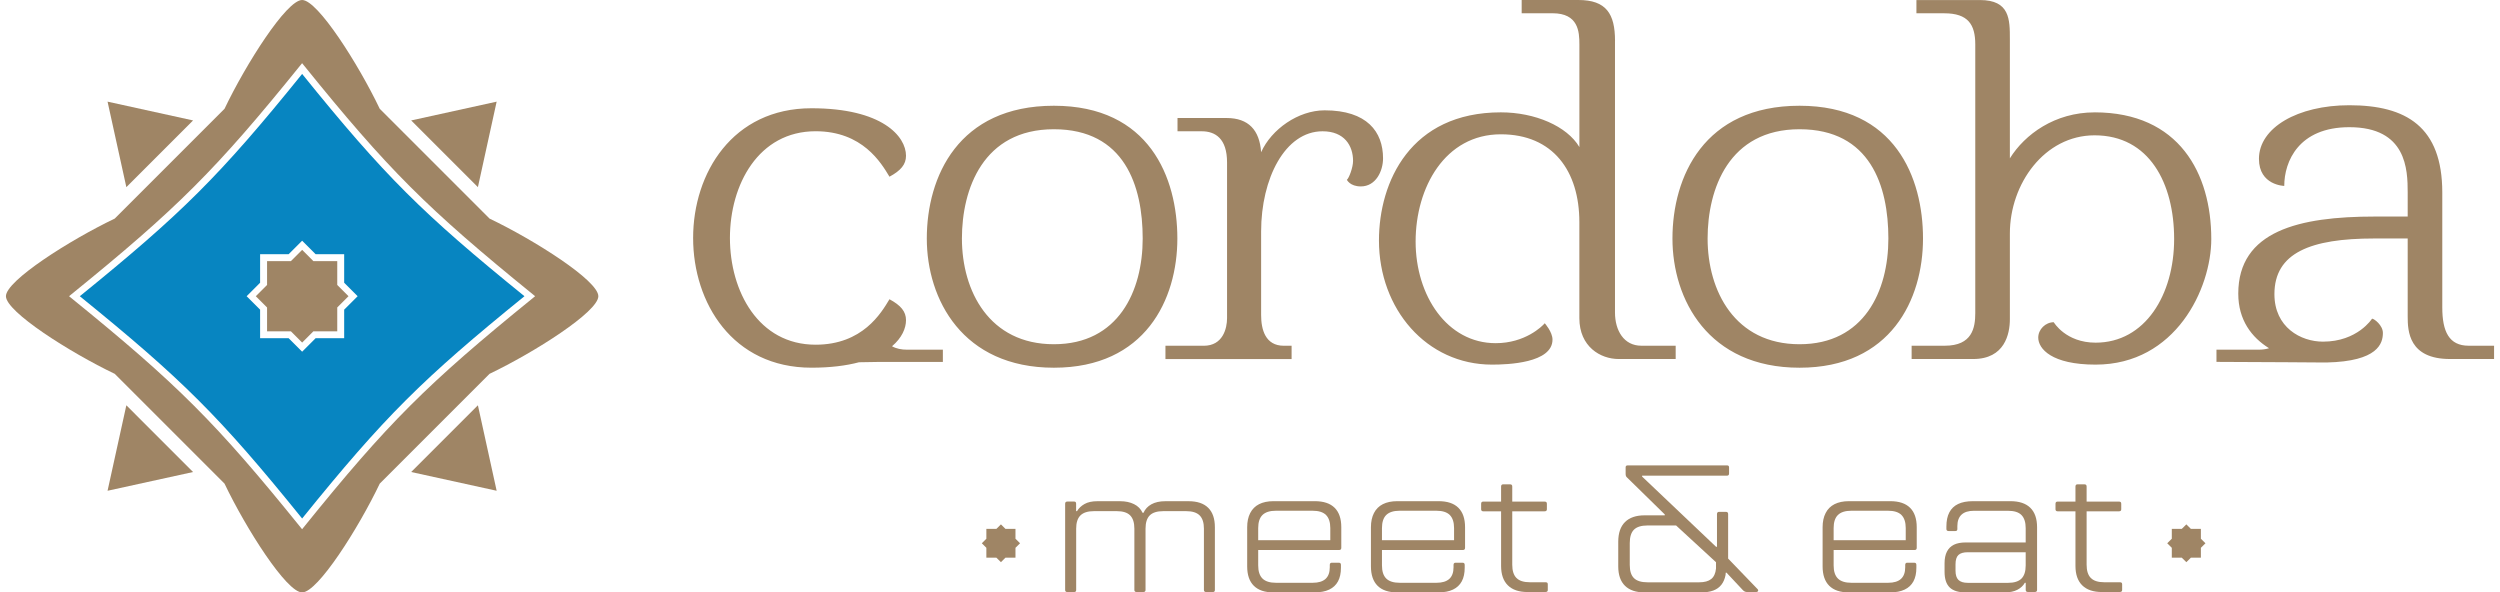 <?xml version="1.0" encoding="UTF-8"?> <svg xmlns="http://www.w3.org/2000/svg" width="211" height="50" viewBox="0 0 211 50" fill="none"><path fill-rule="evenodd" clip-rule="evenodd" d="M10.664 15.796L9.078 8.579L16.295 10.165L10.664 15.796Z" fill="#9F8565"></path><path fill-rule="evenodd" clip-rule="evenodd" d="M16.295 39.838L9.078 41.42L10.664 34.206L16.295 39.838Z" fill="#9F8565"></path><path fill-rule="evenodd" clip-rule="evenodd" d="M40.335 34.206L41.917 41.42L34.703 39.838L40.335 34.206Z" fill="#9F8565"></path><path fill-rule="evenodd" clip-rule="evenodd" d="M34.703 10.165L41.917 8.579L40.335 15.796L34.703 10.165Z" fill="#9F8565"></path><path fill-rule="evenodd" clip-rule="evenodd" d="M41.317 18.449L32.051 9.183C30.247 5.411 26.814 0 25.5 0C24.182 0 20.753 5.407 18.949 9.183L9.683 18.449C5.907 20.253 0.5 23.686 0.5 25C0.5 26.318 5.907 29.747 9.683 31.551L18.949 40.817C20.753 44.593 24.186 50 25.5 50C26.818 50 30.247 44.593 32.051 40.817L41.317 31.551C45.09 29.747 50.5 26.314 50.5 25C50.5 23.682 45.093 20.253 41.317 18.449ZM45.002 25.134C36.01 32.426 32.751 35.684 25.631 44.502L25.497 44.667L25.363 44.502C18.242 35.687 14.984 32.429 5.992 25.134L5.83 25L5.992 24.866C14.987 17.571 18.245 14.313 25.363 5.498L25.497 5.333L25.631 5.498C32.751 14.313 36.01 17.571 45.002 24.866L45.164 25L45.002 25.134Z" fill="#9F8565"></path><path fill-rule="evenodd" clip-rule="evenodd" d="M25.5 6.24C18.532 14.865 15.349 18.015 6.736 25.001C15.349 31.985 18.532 35.134 25.5 43.762C32.468 35.137 35.652 31.988 44.264 25.001C35.652 18.018 32.468 14.868 25.5 6.24ZM29.048 26.135V28.546H26.637L25.5 29.683L24.363 28.546H21.953V26.135L20.816 25.001L21.953 23.864V21.453H24.363L25.5 20.316L26.637 21.453H29.048V23.864L30.185 25.001L29.048 26.135Z" fill="#0785C1"></path><path fill-rule="evenodd" clip-rule="evenodd" d="M28.464 25.95V27.962H26.449L25.502 28.913L24.552 27.962H22.54V25.95L21.59 25L22.54 24.05V22.038H24.552L25.502 21.088L26.449 22.038H28.464V24.05L29.414 25L28.464 25.95Z" fill="#9F8565"></path><path d="M90.084 49.97C90.021 49.97 89.975 49.954 89.945 49.924C89.915 49.895 89.898 49.851 89.898 49.803V42.514C89.898 42.452 89.915 42.407 89.945 42.377C89.975 42.347 90.021 42.331 90.084 42.331H90.655C90.718 42.331 90.761 42.347 90.786 42.377C90.81 42.407 90.824 42.452 90.824 42.514V43.141H90.9C91.044 42.896 91.256 42.695 91.534 42.538C91.812 42.38 92.174 42.302 92.617 42.302H94.533C94.987 42.302 95.376 42.383 95.709 42.547C96.038 42.708 96.28 42.953 96.435 43.281H96.511C96.645 42.974 96.868 42.735 97.175 42.563C97.486 42.391 97.875 42.302 98.351 42.302H100.313C101.045 42.302 101.598 42.487 101.973 42.859C102.349 43.23 102.536 43.779 102.536 44.5V49.8C102.536 49.851 102.523 49.892 102.498 49.921C102.474 49.951 102.428 49.967 102.368 49.967H101.78C101.728 49.967 101.687 49.951 101.657 49.921C101.628 49.892 101.611 49.849 101.611 49.8V44.621C101.611 44.112 101.489 43.739 101.249 43.499C101.007 43.26 100.629 43.141 100.114 43.141H98.182C97.657 43.141 97.276 43.262 97.039 43.499C96.802 43.736 96.683 44.112 96.683 44.621V49.8C96.683 49.851 96.666 49.892 96.636 49.921C96.607 49.951 96.56 49.967 96.498 49.967H95.926C95.864 49.967 95.817 49.951 95.787 49.921C95.757 49.892 95.741 49.849 95.741 49.8V44.621C95.741 44.112 95.621 43.739 95.385 43.499C95.148 43.26 94.772 43.141 94.258 43.141H92.326C91.812 43.141 91.433 43.262 91.191 43.499C90.949 43.739 90.829 44.112 90.829 44.621V49.8C90.829 49.851 90.816 49.892 90.791 49.921C90.764 49.951 90.72 49.967 90.66 49.967H90.089L90.084 49.97Z" fill="#9F8565"></path><path d="M107.485 49.999C106.753 49.999 106.201 49.813 105.825 49.442C105.449 49.071 105.262 48.522 105.262 47.801V44.5C105.262 44.032 105.346 43.631 105.518 43.3C105.689 42.969 105.937 42.719 106.266 42.552C106.595 42.385 107.003 42.299 107.488 42.299H110.966C111.709 42.299 112.266 42.484 112.642 42.856C113.018 43.227 113.205 43.776 113.205 44.497V46.238C113.205 46.3 113.189 46.345 113.159 46.375C113.129 46.405 113.083 46.421 113.02 46.421H105.988V45.595H112.277V44.572C112.277 44.075 112.155 43.703 111.915 43.464C111.673 43.224 111.295 43.106 110.781 43.106H107.689C107.175 43.106 106.797 43.227 106.554 43.464C106.312 43.703 106.192 44.072 106.192 44.572V47.72C106.192 48.221 106.312 48.589 106.554 48.829C106.797 49.068 107.175 49.187 107.689 49.187H110.794C111.279 49.187 111.638 49.076 111.877 48.858C112.114 48.641 112.234 48.312 112.234 47.874V47.675C112.234 47.613 112.25 47.567 112.28 47.537C112.31 47.508 112.351 47.492 112.403 47.492H112.99C113.053 47.492 113.099 47.508 113.129 47.537C113.159 47.567 113.175 47.613 113.175 47.675V47.919C113.175 48.377 113.094 48.759 112.928 49.066C112.762 49.372 112.517 49.604 112.188 49.76C111.858 49.919 111.45 49.996 110.966 49.996H107.488L107.485 49.999Z" fill="#9F8565"></path><path d="M117.93 49.999C117.198 49.999 116.646 49.813 116.27 49.442C115.895 49.071 115.707 48.522 115.707 47.801V44.5C115.707 44.032 115.791 43.631 115.963 43.3C116.132 42.969 116.382 42.719 116.711 42.552C117.04 42.385 117.449 42.299 117.933 42.299H121.411C122.154 42.299 122.712 42.484 123.087 42.856C123.463 43.227 123.651 43.776 123.651 44.497V46.238C123.651 46.3 123.634 46.345 123.604 46.375C123.574 46.405 123.528 46.421 123.466 46.421H116.434V45.595H122.723V44.572C122.723 44.075 122.6 43.703 122.361 43.464C122.119 43.224 121.74 43.106 121.226 43.106H118.134C117.62 43.106 117.242 43.227 117 43.464C116.757 43.703 116.638 44.072 116.638 44.572V47.72C116.638 48.221 116.757 48.589 117 48.829C117.242 49.068 117.62 49.187 118.134 49.187H121.24C121.724 49.187 122.083 49.076 122.323 48.858C122.559 48.641 122.679 48.312 122.679 47.874V47.675C122.679 47.613 122.695 47.567 122.725 47.537C122.755 47.508 122.796 47.492 122.848 47.492H123.436C123.498 47.492 123.545 47.508 123.574 47.537C123.604 47.567 123.621 47.613 123.621 47.675V47.919C123.621 48.377 123.539 48.759 123.373 49.066C123.207 49.372 122.962 49.604 122.633 49.76C122.304 49.919 121.895 49.996 121.411 49.996H117.933L117.93 49.999Z" fill="#9F8565"></path><path d="M125.193 43.156C125.13 43.156 125.084 43.14 125.054 43.11C125.024 43.081 125.008 43.04 125.008 42.989V42.516C125.008 42.454 125.024 42.408 125.054 42.378C125.084 42.349 125.13 42.333 125.193 42.333H130.355C130.426 42.333 130.478 42.349 130.51 42.378C130.54 42.408 130.557 42.454 130.557 42.516V42.989C130.557 43.04 130.54 43.081 130.51 43.11C130.48 43.14 130.429 43.156 130.355 43.156H125.193ZM128.932 49.968C128.2 49.968 127.645 49.78 127.264 49.403C126.883 49.027 126.692 48.48 126.692 47.767V41.06C126.692 40.998 126.709 40.952 126.739 40.923C126.769 40.893 126.809 40.877 126.861 40.877H127.449C127.511 40.877 127.558 40.893 127.588 40.923C127.618 40.952 127.634 40.998 127.634 41.06V47.66C127.634 48.168 127.751 48.542 127.99 48.782C128.227 49.021 128.603 49.142 129.117 49.142H130.431C130.502 49.142 130.554 49.156 130.587 49.18C130.617 49.207 130.633 49.25 130.633 49.309V49.799C130.633 49.85 130.617 49.89 130.587 49.92C130.557 49.95 130.505 49.966 130.431 49.966H128.932V49.968Z" fill="#9F8565"></path><path d="M138.806 50C138.085 50 137.533 49.815 137.152 49.443C136.771 49.072 136.58 48.523 136.58 47.802V45.725C136.58 44.993 136.771 44.436 137.152 44.059C137.533 43.683 138.085 43.494 138.806 43.494H140.507V43.419L137.356 40.333C137.293 40.282 137.252 40.231 137.233 40.18C137.211 40.129 137.203 40.064 137.203 39.981V39.445C137.203 39.383 137.22 39.34 137.25 39.316C137.279 39.292 137.326 39.278 137.388 39.278H145.748C145.811 39.278 145.857 39.292 145.887 39.316C145.917 39.343 145.933 39.386 145.933 39.445V39.964C145.933 40.026 145.917 40.072 145.887 40.102C145.857 40.131 145.811 40.147 145.748 40.147H138.594V40.223L144.837 46.15H144.913V43.384C144.913 43.322 144.929 43.276 144.959 43.247C144.989 43.217 145.03 43.201 145.082 43.201H145.669C145.732 43.201 145.778 43.217 145.808 43.247C145.838 43.276 145.854 43.322 145.854 43.384V47.143L148.296 49.677C148.347 49.718 148.377 49.761 148.388 49.806C148.399 49.852 148.385 49.89 148.35 49.922C148.315 49.952 148.271 49.968 148.219 49.968H147.463C147.389 49.968 147.327 49.954 147.27 49.93C147.212 49.906 147.158 49.866 147.106 49.815L145.716 48.332H145.653L145.637 48.531C145.574 48.857 145.46 49.128 145.288 49.349C145.12 49.567 144.891 49.731 144.608 49.839C144.325 49.946 143.966 50 143.533 50H138.803H138.806ZM143.411 49.147C143.854 49.147 144.192 49.056 144.423 48.873C144.654 48.69 144.79 48.394 144.831 47.988V47.452L141.462 44.35H139.051C138.526 44.35 138.145 44.468 137.908 44.703C137.671 44.937 137.552 45.313 137.552 45.833V47.681C137.552 48.189 137.669 48.563 137.908 48.795C138.145 49.029 138.526 49.147 139.051 49.147H143.408H143.411Z" fill="#9F8565"></path><path d="M156.051 49.999C155.319 49.999 154.767 49.813 154.391 49.442C154.016 49.071 153.828 48.522 153.828 47.801V44.5C153.828 44.032 153.912 43.631 154.084 43.3C154.253 42.969 154.503 42.719 154.832 42.552C155.162 42.385 155.57 42.299 156.054 42.299H159.532C160.275 42.299 160.833 42.484 161.208 42.856C161.584 43.227 161.772 43.776 161.772 44.497V46.238C161.772 46.3 161.755 46.345 161.726 46.375C161.696 46.405 161.649 46.421 161.587 46.421H154.555V45.595H160.844V44.572C160.844 44.075 160.721 43.703 160.482 43.464C160.24 43.224 159.861 43.106 159.347 43.106H156.256C155.741 43.106 155.363 43.227 155.121 43.464C154.879 43.703 154.759 44.072 154.759 44.572V47.72C154.759 48.221 154.879 48.589 155.121 48.829C155.363 49.068 155.741 49.187 156.256 49.187H159.361C159.845 49.187 160.204 49.076 160.444 48.858C160.681 48.641 160.8 48.312 160.8 47.874V47.675C160.8 47.613 160.817 47.567 160.847 47.537C160.876 47.508 160.917 47.492 160.969 47.492H161.557C161.619 47.492 161.666 47.508 161.696 47.537C161.726 47.567 161.742 47.613 161.742 47.675V47.919C161.742 48.377 161.66 48.759 161.494 49.066C161.328 49.372 161.083 49.604 160.754 49.76C160.425 49.919 160.016 49.996 159.532 49.996H156.054L156.051 49.999Z" fill="#9F8565"></path><path d="M165.898 49.999C165.291 49.999 164.842 49.859 164.554 49.58C164.265 49.3 164.121 48.858 164.121 48.258V47.54C164.121 47.142 164.189 46.814 164.322 46.555C164.456 46.294 164.652 46.103 164.91 45.974C165.169 45.848 165.498 45.783 165.898 45.783H171.322V46.609H166.083C165.721 46.609 165.46 46.684 165.294 46.838C165.128 46.991 165.046 47.255 165.046 47.632V48.167C165.046 48.525 165.128 48.783 165.294 48.947C165.46 49.109 165.721 49.192 166.083 49.192H169.482C169.996 49.192 170.372 49.071 170.612 48.834C170.848 48.595 170.968 48.226 170.968 47.726V44.578C170.968 44.08 170.848 43.709 170.612 43.469C170.375 43.23 169.999 43.111 169.482 43.111H166.592C166.129 43.111 165.781 43.222 165.55 43.44C165.318 43.658 165.201 43.983 165.201 44.408V44.653C165.201 44.704 165.188 44.745 165.163 44.774C165.139 44.804 165.093 44.82 165.033 44.82H164.461C164.399 44.82 164.352 44.804 164.322 44.774C164.293 44.745 164.276 44.702 164.276 44.653V44.438C164.276 43.959 164.358 43.561 164.524 43.246C164.69 42.931 164.935 42.694 165.267 42.536C165.596 42.377 166.018 42.299 166.535 42.299H169.673C170.416 42.299 170.976 42.484 171.357 42.856C171.738 43.227 171.929 43.776 171.929 44.497V49.797C171.929 49.849 171.912 49.889 171.882 49.919C171.852 49.948 171.806 49.964 171.744 49.964H171.156C171.093 49.964 171.047 49.948 171.017 49.919C170.987 49.889 170.971 49.846 170.971 49.797V49.187H170.895C170.761 49.431 170.552 49.628 170.269 49.776C169.986 49.924 169.637 49.996 169.226 49.996H165.904L165.898 49.999Z" fill="#9F8565"></path><path d="M173.669 43.156C173.607 43.156 173.561 43.14 173.531 43.11C173.501 43.081 173.484 43.04 173.484 42.989V42.516C173.484 42.454 173.501 42.408 173.531 42.378C173.561 42.349 173.607 42.333 173.669 42.333H178.832C178.903 42.333 178.954 42.349 178.987 42.378C179.017 42.408 179.033 42.454 179.033 42.516V42.989C179.033 43.04 179.017 43.081 178.987 43.11C178.957 43.14 178.905 43.156 178.832 43.156H173.669ZM177.409 49.968C176.677 49.968 176.121 49.78 175.74 49.403C175.359 49.027 175.169 48.48 175.169 47.767V41.06C175.169 40.998 175.185 40.952 175.215 40.923C175.245 40.893 175.286 40.877 175.338 40.877H175.925C175.988 40.877 176.034 40.893 176.064 40.923C176.094 40.952 176.11 40.998 176.11 41.06V47.66C176.11 48.168 176.228 48.542 176.467 48.782C176.704 49.021 177.079 49.142 177.594 49.142H178.908C178.979 49.142 179.031 49.156 179.063 49.18C179.093 49.207 179.109 49.25 179.109 49.309V49.799C179.109 49.85 179.093 49.89 179.063 49.92C179.033 49.95 178.982 49.966 178.908 49.966H177.409V49.968Z" fill="#9F8565"></path><path fill-rule="evenodd" clip-rule="evenodd" d="M176.783 9.484C173.427 9.484 170.896 11.338 169.633 13.364V3.32C169.633 1.639 169.633 0.003 167.105 0.003H161.746V1.122H164.098C166.104 1.122 166.713 2.069 166.713 3.751V26.421C166.713 27.672 166.452 29.179 164.141 29.179H161.341V30.301H166.539C169.198 30.301 169.633 28.189 169.633 26.938V19.698C169.633 15.516 172.554 11.421 176.783 11.421C181.404 11.421 183.497 15.473 183.497 20.171C183.497 24.869 181.056 28.921 176.87 28.921C174.342 28.921 173.337 27.196 173.337 27.196C172.641 27.196 172.028 27.799 172.028 28.49C172.028 29.437 173.16 30.774 176.867 30.774C183.625 30.774 186.632 24.352 186.632 20.171C186.632 14.655 183.93 9.482 176.78 9.482M141.155 20.131C141.155 25.259 144.162 31.035 151.881 31.035C159.599 31.035 162.302 25.259 162.302 20.131C162.302 15.002 159.947 8.925 151.881 8.925C143.814 8.925 141.155 14.916 141.155 20.131ZM144.122 20.131C144.122 15.95 145.91 10.908 151.881 10.908C157.852 10.908 159.379 15.691 159.379 20.131C159.379 24.57 157.329 29.053 151.881 29.053C146.432 29.053 144.122 24.57 144.122 20.131ZM136.308 3.449C136.308 1.165 135.568 0 133.214 0H128.429V1.119H131.034C133.214 1.119 133.301 2.672 133.301 3.748V12.412C132.253 10.644 129.551 9.482 126.674 9.482C119.045 9.482 116.384 15.344 116.384 20.3C116.384 26.077 120.395 30.774 125.931 30.774C127.24 30.774 131.031 30.645 131.031 28.662C131.031 28.017 130.378 27.282 130.378 27.282C130.16 27.541 128.72 28.964 126.236 28.964C122.137 28.964 119.478 24.955 119.478 20.386C119.478 15.818 121.963 11.335 126.671 11.335C131.075 11.335 133.298 14.438 133.298 18.748V26.852C133.298 29.265 135.086 30.301 136.61 30.301H141.427V29.179H138.529C137.046 29.179 136.305 27.885 136.305 26.378V3.449H136.308ZM111.801 9.312C109.577 9.312 107.31 10.908 106.439 12.847C106.309 10.994 105.391 9.96 103.519 9.96H99.382V11.08H101.426C102.561 11.08 103.563 11.682 103.563 13.708V26.854C103.563 27.715 103.214 29.182 101.6 29.182H98.364V30.304H109.011V29.182H108.358C106.788 29.182 106.439 27.802 106.439 26.596V19.528C106.439 15.089 108.445 11.08 111.626 11.08C113.458 11.08 114.198 12.288 114.198 13.579C114.198 14.139 113.85 15.046 113.676 15.175C113.676 15.175 113.937 15.734 114.854 15.734C116.12 15.734 116.729 14.44 116.729 13.364C116.729 11.123 115.377 9.312 111.803 9.312H111.801ZM78.222 20.131C78.222 25.259 81.23 31.035 88.948 31.035C96.666 31.035 99.369 25.259 99.369 20.131C99.369 15.002 97.014 8.925 88.948 8.925C80.881 8.925 78.222 14.916 78.222 20.131ZM81.186 20.131C81.186 15.95 82.974 10.908 88.945 10.908C94.916 10.908 96.443 15.691 96.443 20.131C96.443 24.57 94.394 29.053 88.945 29.053C83.497 29.053 81.186 24.57 81.186 20.131ZM187.07 30.546V29.513H190.63C190.929 29.513 191.229 29.478 191.506 29.389C190.042 28.482 188.91 27.013 188.91 24.785C188.91 19.485 194.054 18.277 200.419 18.277H203.209V16.251C203.209 14.311 203.122 10.735 198.283 10.735C194.01 10.735 192.791 13.622 192.791 15.691C192.791 15.691 190.655 15.648 190.655 13.407C190.655 10.778 193.923 8.882 198.283 8.882C203.078 8.882 206.129 10.692 206.129 16.251V25.948C206.129 27.974 206.695 29.179 208.353 29.179H210.5V30.301H206.785C203.296 30.301 203.209 27.931 203.209 26.723V20.128H200.376C195.014 20.128 191.961 21.336 191.961 24.826C191.961 27.627 194.184 28.835 196.06 28.835C198.98 28.835 200.202 26.895 200.202 26.895C200.376 26.895 201.116 27.454 201.116 28.1C201.116 28.977 200.708 30.5 196.367 30.594C196.484 30.602 190.189 30.543 187.068 30.543L187.07 30.546ZM72.502 30.575C73.419 30.559 74.126 30.546 74.233 30.546H79.578V29.513H76.543C76.102 29.513 75.661 29.435 75.286 29.225C76.121 28.515 76.467 27.705 76.467 27.024C76.467 26.292 76.031 25.773 75.071 25.256C74.374 26.421 72.804 29.093 68.836 29.093C59.196 29.093 59.196 11.077 68.836 11.077C72.804 11.077 74.371 13.749 75.071 14.914C76.029 14.397 76.467 13.881 76.467 13.146C76.467 11.508 74.461 9.137 68.487 9.137C55.171 9.137 55.171 31.033 68.487 31.033C70.101 31.033 71.424 30.861 72.499 30.575H72.502Z" fill="#9F8565"></path><path fill-rule="evenodd" clip-rule="evenodd" d="M84.093 44.639L84.479 44.257L84.863 44.639H85.706V45.47L86.093 45.852L85.706 46.234V47.066H84.863L84.479 47.448L84.093 47.066H83.249V46.234L82.865 45.852L83.249 45.47V44.639H84.093Z" fill="#9F8565"></path><path fill-rule="evenodd" clip-rule="evenodd" d="M184.141 44.639L184.528 44.257L184.912 44.639H185.755V45.47L186.142 45.852L185.755 46.234V47.066H184.912L184.528 47.448L184.141 47.066H183.3V46.234L182.914 45.852L183.3 45.47V44.639H184.141Z" fill="#9F8565"></path></svg> 